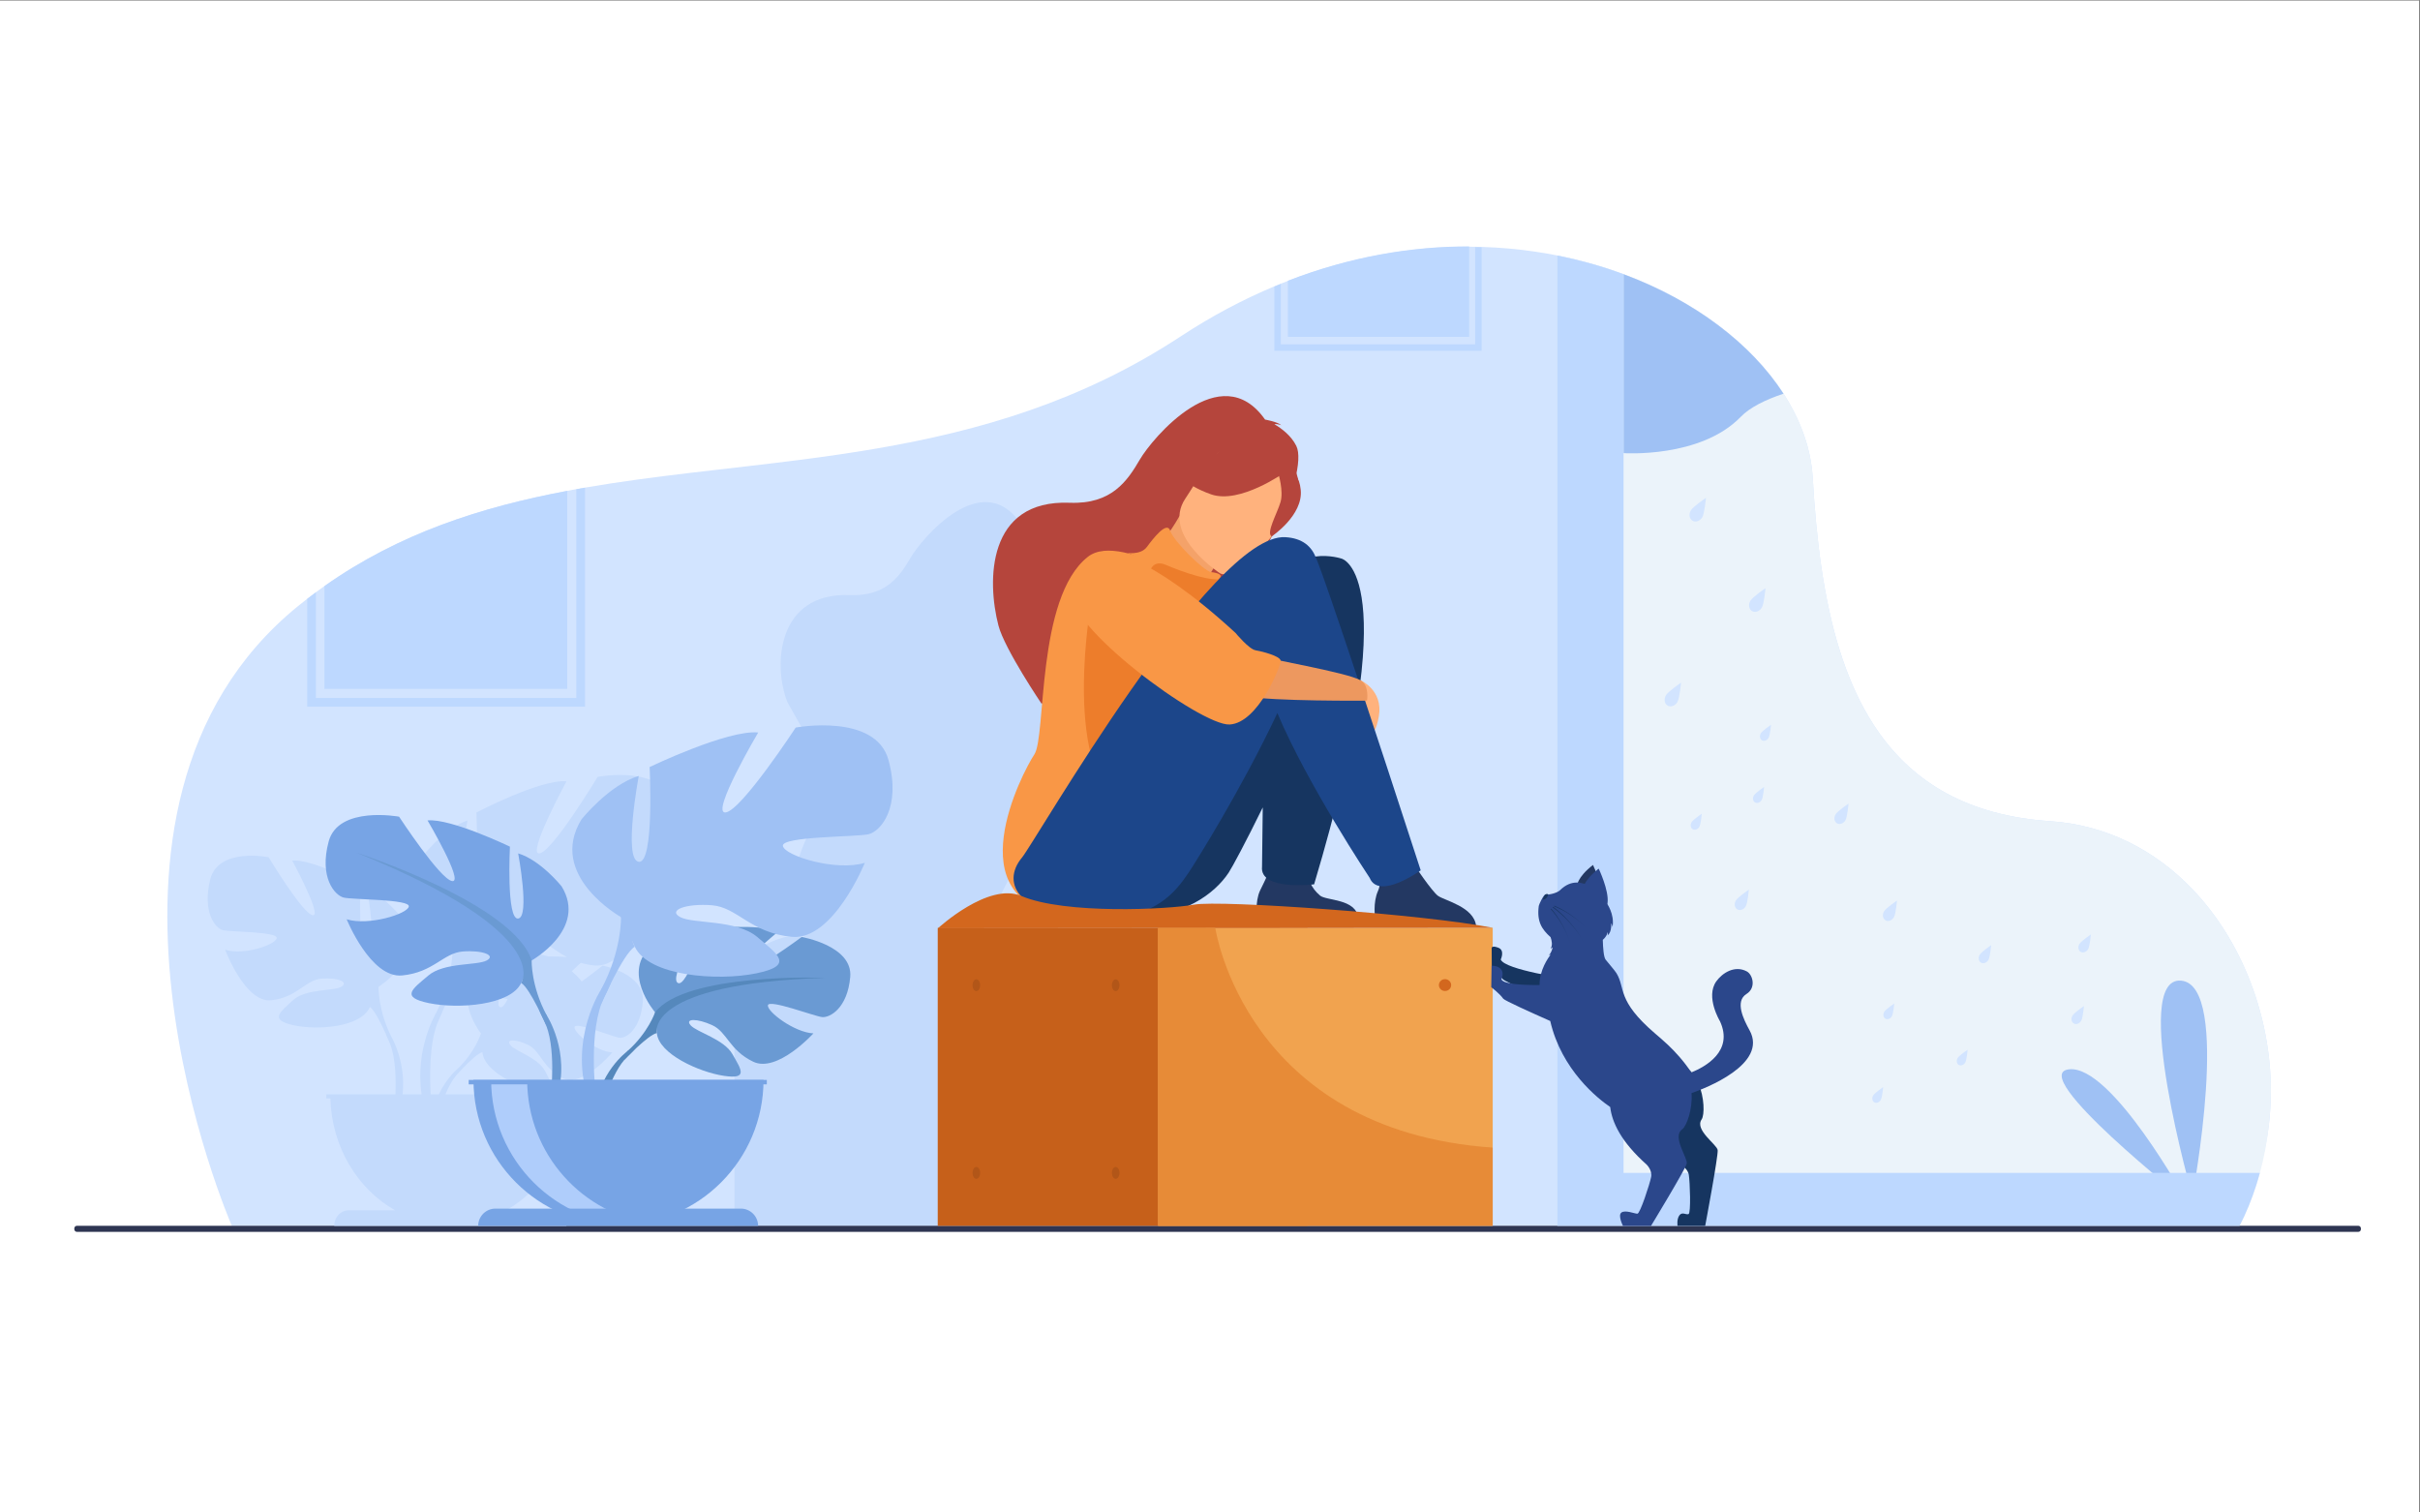 <?xml version="1.0" encoding="UTF-8" standalone="no"?> <svg xmlns:dc="http://purl.org/dc/elements/1.1/" xmlns:cc="http://creativecommons.org/ns#" xmlns:rdf="http://www.w3.org/1999/02/22-rdf-syntax-ns#" xmlns:svg="http://www.w3.org/2000/svg" xmlns="http://www.w3.org/2000/svg" viewBox="0 0 3797.333 2373.333" height="2373.333" width="3797.333" xml:space="preserve" id="svg2"><rect x="0" y="0" width="3797.333" height="2373.333" fill="#808080" stroke="none"/>  <defs id="defs6"></defs> <g transform="matrix(1.333,0,0,-1.333,0,2373.333)" id="g10"> <g transform="scale(0.1)" id="g12"> <g transform="scale(1.747)" id="g14"> <path id="path16" style="fill:#ffffff;fill-opacity:1;fill-rule:nonzero;stroke:none" d="M 0,10187.5 V 0 H 16300 V 10187.5 H 0"></path> </g> <g transform="scale(1.64)" id="g18"> <path id="path20" style="fill:#d2e4ff;fill-opacity:1;fill-rule:nonzero;stroke:none" d="m 16299.6,3033.53 c 0.4,-82.81 -4.1,-165.38 -13.8,-246.97 -16.1,-136.17 -46.5,-269.65 -91.9,-397.47 -31.9,-90.13 -71.4,-177.39 -118.6,-260.75 -13.5,-24.03 -27.8,-47.63 -42.6,-70.86 H 1664.08 c 0,0 -1308.602,2996.83 474.18,4447.67 22.3,18.09 44.66,35.91 67.09,53.32 20.72,15.97 41.5,31.66 62.35,47.07 20.23,15.07 40.67,29.72 61.11,44.18 537.35,379.57 1125.76,567.29 1743.01,683.65 21.74,4.13 43.48,8.11 65.37,12.04 20.72,3.78 41.42,7.43 62.2,11.01 500.4,86.29 1018.49,131.71 1542.71,199.15 182.42,23.53 365.64,49.67 549.13,81.2 734.14,125.99 1472.31,337.51 2182.91,804.68 224.41,147.54 450.59,266.86 675.91,360.85 15.42,6.47 30.92,12.87 46.47,19.06 15.24,6.13 30.36,12.11 45.55,17.96 445.95,172.79 886.63,247.39 1300.83,246.14 16.3,0 32.6,-0.14 48.8,-0.41 15.5,-0.28 31,-0.68 46.4,-1.17 131.5,-4.06 260,-15.83 385.1,-34.41 52.3,-7.77 104,-16.72 154.9,-26.9 75,-14.93 148.4,-32.27 220.2,-52.03 922.6,-253.22 1575.8,-889.11 1613.2,-1546.76 25.3,-443.28 77.8,-869.16 194.2,-1238.68 54,-171.07 121.6,-330.16 206.6,-473.22 23.1,-39.02 47.6,-76.73 73.3,-113.26 254.1,-359.9 640.2,-597.02 1228.7,-636.45 409,-27.46 753.6,-210.7 1015.9,-481.88 2.4,-2.56 4.9,-5.06 7.4,-7.62 357.1,-373.81 559.7,-911.6 562,-1439.14"></path> </g> <path id="path22" style="fill:#c3dafc;fill-opacity:1;fill-rule:nonzero;stroke:none" d="m 12943.8,6599 c -71.7,130.6 -315.9,118.9 -372.1,166.4 -42.9,36.2 -71.6,74.1 -90.8,111.4 17.2,1.5 27.1,2.7 27.1,2.7 73,244.2 136.4,470.4 191.4,680.3 209.5,-352.4 382.9,-612.6 382.9,-612.6 21.3,-52 59.3,-76.8 105.5,-84.1 -2.8,-15.3 -7.6,-31 -15,-47.4 -36.4,-80.6 -37.1,-178.3 -33.6,-233.8 -64.8,5.9 -130.1,11.6 -195.4,17.1 z m -1313.4,399.6 c 38.2,57.5 178.5,319.6 350.3,670.7 -5.1,-352.6 -7.2,-608.2 -7.2,-608.2 -5.3,-49.5 12.5,-86.6 44.6,-114.1 -19.7,-45.1 -44.1,-88.8 -63.3,-131.3 -21.4,-47.4 -30.4,-100.8 -33.5,-148 -321,15.1 -564.6,17.9 -644.7,3.2 -14.1,-2.6 -30.6,-5.3 -48.9,-7.9 190.8,90.3 323.7,216.6 402.7,335.6 z m 2549.4,-537.2 c -25.5,192.3 -322.9,255.7 -390.1,304 -40.2,28.9 -133.5,156.6 -198.2,249.5 9.3,6.4 14.5,10.1 14.5,10.1 -188.3,579 -343.6,1053.08 -471.7,1441.44 15.2,29.15 29.7,73.62 41.3,140.42 46.2,266.95 -186.4,368.24 -186.4,368.24 -1.2,0.65 -2.5,1.34 -3.7,2.01 138.6,1166.79 -195,1246.19 -195,1246.19 0,0 -120.2,40.9 -264.8,22.2 -49.2,118.6 -147.7,191.4 -310.2,200.6 -48.8,2.8 -102.2,-8 -159.1,-30.5 7.5,13.3 15,26.7 22.3,40.1 33.8,23.4 319.1,228.6 294.5,475.3 -4.9,48.9 -15.2,85.9 -28.9,113.6 -3.9,20 -9,38.7 -14.8,56.2 25.4,124 26.9,224.7 -2,282.3 -52.5,105.2 -150.7,178.6 -224.7,222.1 31,6.6 71.7,-10.6 71.7,-10.6 -39.8,36.1 -167.6,58.3 -167.6,58.3 -455.3,647.9 -1157.5,-191.2 -1285.3,-409.8 -127.9,-218.6 -288.3,-461.3 -720.9,-444.2 -851.24,33.5 -905.39,-822.66 -731.23,-1261.04 2.44,-6.16 419.73,-745.13 419.73,-745.13 7.9,14.49 20.94,32.79 38.43,54.11 -28.65,-308.36 -42.21,-561.08 -89.5,-632 -99.01,-148.52 -566.42,-1032.74 -162.1,-1445.64 -318.94,104.8 -770.04,-287.1 -824.5,-335.9 h -5.49 V 3374 h 3796.06 v 0 h 1898.1 v 802.5 2256.8 c -47.6,9.3 -101.4,18.7 -160.4,28.1"></path> <g transform="scale(1.64)" id="g24"> <path id="path26" style="fill:#ebf3fa;fill-opacity:1;fill-rule:nonzero;stroke:none" d="m 16300,3033.6 c -0.6,-82.81 -5.1,-165.32 -13.8,-246.98 -12.7,-118.67 -34.3,-235.57 -65,-349 -8.3,-30.67 -17.2,-61.16 -26.9,-91.28 -31.9,-99.89 -71.4,-196.49 -118.6,-288.82 h -4897.3 v 6965.25 c 74.9,-14.93 148.4,-32.27 220.1,-52.02 87.7,-24.08 172.9,-51.54 255.4,-82.23 510.8,-189.79 916.9,-500.21 1148,-857.62 124.4,-192.49 198.1,-398.58 209.9,-606.95 25.2,-443.29 77.8,-869.18 194.2,-1238.71 54,-171.07 121.6,-330.17 206.6,-473.23 23.1,-39.02 47.6,-76.73 73.3,-113.27 254.1,-359.9 640.2,-597.03 1228.8,-636.46 409,-27.46 753.6,-210.7 1015.9,-481.89 2.3,-2.56 4.8,-5.06 7.3,-7.62 357.2,-373.82 559.8,-911.62 562.1,-1439.17"></path> </g> <g transform="scale(1.705)" id="g28"> <path id="path30" style="fill:#2e3552;fill-opacity:1;fill-rule:nonzero;stroke:none" d="M 16282.1,1937.5 H 531.003 c -9.84,0 -17.886,8.03 -17.886,17.89 v 6.1 c 0,9.8 8.046,17.89 17.886,17.89 H 16282.1 c 9.9,0 17.9,-8.09 17.9,-17.89 v -6.1 c 0,-9.86 -8,-17.89 -17.9,-17.89"></path> </g> <g transform="scale(1.066)" id="g32"> <path id="path34" style="fill:#233862;fill-opacity:1;fill-rule:nonzero;stroke:none" d="m 16300,6477.21 -1114.8,87.38 c 0,0 -26.7,169.91 31.5,298.84 55.8,123.68 -21,213.23 -97.3,360.53 70.8,-72.95 314.8,-62.26 475.9,-40.51 19.8,-32.06 218.6,-326.77 284.5,-374.12 72.9,-52.33 397.8,-121.15 420.2,-332.12"></path> </g> <path id="path36" style="fill:#233862;fill-opacity:1;fill-rule:nonzero;stroke:none" d="m 15987.3,7001 h -1189 c 0,0 -28.5,181.2 33.7,318.7 59.5,131.9 163.1,273.5 81.7,430.6 75.5,-77.8 314.2,-69.3 486,-46.1 21.1,-34.2 -79.5,-257.3 139.5,-442.2 73.1,-61.7 424.1,-35.9 448.1,-261"></path> <g transform="scale(1.016)" id="g38"> <path id="path40" style="fill:#163560;fill-opacity:1;fill-rule:nonzero;stroke:none" d="m 15544.2,11051.6 c 0,0 -557.3,190.1 -771.3,-376.1 -1020.6,-826.9 -2480.4,-2938.52 -2603.6,-3086.08 -246.8,-295.63 -56.1,-707.13 952.9,-697.38 589.9,5.81 951,276.63 1112.7,520.17 43.2,64.88 201.5,360.72 395.5,756.92 -5.8,-397.93 -8.3,-686.33 -8.3,-686.33 -30.2,-282.04 603.4,-204.96 603.4,-204.96 1074.5,3594.26 318.7,3773.76 318.7,3773.76"></path> </g> <path id="path42" style="fill:#b5453c;fill-opacity:1;fill-rule:nonzero;stroke:none" d="m 15259.2,12556 c -60.2,120.6 -172.8,204.8 -257.6,254.6 35.5,7.6 82.1,-12.2 82.1,-12.2 -45.5,41.5 -192.1,67 -192.1,67 -521.9,742.7 -1326.9,-219.3 -1473.5,-469.9 -146.6,-250.6 -330.5,-528.8 -826.5,-509.3 -975.9,38.4 -974.5,-922.3 -838.3,-1445.7 72.1,-276.7 509.7,-923.63 509.7,-923.63 112.6,206.41 1097.1,1151.83 1771.5,1145.43 226.4,91.5 465.6,360.8 484.3,382.1 -177.2,-221.9 -305.8,-326.8 -391.5,-377 641.1,99.2 1291.7,1569.1 1131.9,1888.6"></path> <path id="path44" style="fill:#f4a269;fill-opacity:1;fill-rule:nonzero;stroke:none" d="m 14074.7,10662.5 c 1.9,-2.5 -88.1,-335.3 -358.4,-189.3 -177.5,95.8 -462.2,504.6 -352.5,643.2 52.2,65.8 281.9,190.9 521.2,614.6 l 28.7,-24.8 482.9,-417.7 c 0,0 -109.9,-164.2 -202.1,-325.4 -77.6,-135.3 -142.5,-268.4 -119.8,-300.6"></path> <path id="path46" style="fill:#b5453c;fill-opacity:1;fill-rule:nonzero;stroke:none" d="m 13896,11810.9 c 0,0 9,343.3 110.5,574 72.5,164.7 513.1,660 1008.6,214 0,0 148.7,-122.4 230.6,-323.7 65.2,-160.2 120.6,-448.9 -390.5,-796.2 l -157.6,-127.4 -801.6,459.3"></path> <path id="path48" style="fill:#f99746;fill-opacity:1;fill-rule:nonzero;stroke:none" d="m 13246.9,11297.8 c 0,0 177.4,-33.8 252.4,66.7 75,100.6 238.3,313.2 276.5,191.2 38.1,-122.1 398.3,-476.8 481.6,-486.1 83.4,-9.4 141.7,-32.7 94.6,-75.9 -47.1,-43.2 -27.5,-216 -74.6,-231.7 -47.2,-15.7 -921.9,545.4 -1030.5,535.8"></path> <path id="path50" style="fill:#ffb27d;fill-opacity:1;fill-rule:nonzero;stroke:none" d="m 14362.3,11055.3 c 0,0 -696.4,450.3 -409.3,879.7 287.1,429.4 390.5,776.7 847.4,507.4 456.8,-269.4 432.7,-490.4 371.8,-657 -61,-166.7 -621.3,-836.2 -809.9,-730.1"></path> <path id="path52" style="fill:#f99746;fill-opacity:1;fill-rule:nonzero;stroke:none" d="m 14396.6,10707 c 0,0 -1179.4,869.1 -1592.2,541.7 -608.8,-482.8 -487,-2112.84 -628.4,-2324.94 -141.4,-212.1 -938.2,-1733.06 357.7,-1887.76 1295.9,-154.7 1594.4,662.3 1653.3,1275.02 58.9,612.74 209.6,2395.98 209.6,2395.98"></path> <path id="path54" style="fill:#ed7d2b;fill-opacity:1;fill-rule:nonzero;stroke:none" d="m 12844.8,10717.9 c 0,0 -339.6,-1877.43 333.4,-2390.33 673,-512.92 1011.8,2448.43 -333.4,2390.33"></path> <path id="path56" style="fill:#ed7d2b;fill-opacity:1;fill-rule:nonzero;stroke:none" d="m 13522.1,11017.9 c 0,0 12.9,219.4 206.5,135.5 193.5,-83.9 551.6,-209.7 690.3,-158.1 138.7,51.6 -223.1,-641.9 -553.5,-409.7 -330.4,232.3 -343.3,432.3 -343.3,432.3"></path> <path id="path58" style="fill:#b5453c;fill-opacity:1;fill-rule:nonzero;stroke:none" d="m 15121.1,12242.6 c 0,0 -526,-377 -865.3,-257.4 -339.3,119.5 -412.9,281.2 -412.9,281.2 0,0 340.2,27.6 592.6,304.6 0,0 703.9,6.6 685.6,-328.4"></path> <path id="path60" style="fill:#ffb27d;fill-opacity:1;fill-rule:nonzero;stroke:none" d="m 16017.8,9795.33 c 0,0 266.7,-116.11 213.7,-422.16 -53.1,-306.05 -159.1,-203.5 -159.1,-203.5 l -54.6,625.66"></path> <path id="path62" style="fill:#b5453c;fill-opacity:1;fill-rule:nonzero;stroke:none" d="m 15047,12233.1 c 0,0 65.5,-206.8 26.6,-339.1 -38.9,-132.3 -174.1,-367.6 -103.5,-403.8 0,0 371.4,246.9 341.5,547.5 -31.8,318.7 -264.6,195.4 -264.6,195.4"></path> <g transform="scale(1.026)" id="g64"> <path id="path66" style="fill:#1c468a;fill-opacity:1;fill-rule:nonzero;stroke:none" d="m 15102.6,10941.1 c 0,0 -0.1,-0.1 -0.1,-0.2 -51.2,147.2 -163.3,238.3 -356.1,249.2 -842.5,47.6 -2867.9,-3492.7 -3021.4,-3676.56 -244.4,-292.67 -55.6,-700.05 943.4,-690.4 584,5.75 814.3,285.36 974.5,526.47 73.3,110.33 604.3,954.04 1012.6,1822.75 342.2,-815.45 1059.4,-1891.65 1059.4,-1891.65 106.5,-259.83 585.1,86.93 585.1,86.93 -1147,3526.46 -1197.4,3573.46 -1197.4,3573.46"></path> </g> <path id="path68" style="fill:#ed985f;fill-opacity:1;fill-rule:nonzero;stroke:none" d="m 12747.2,11116 c 0,0 -310.7,-479.9 655.5,-920.2 966.1,-440.29 1079.8,-547.74 1268.3,-587.05 293.5,-61.24 1421,-52.62 1421,-52.62 0,0 29.6,178.82 -74.2,239.2 -166.3,96.71 -1126.7,253.67 -1256.2,305.47 -129.5,51.8 -1509.4,1535.1 -2014.4,1015.2"></path> <path id="path70" style="fill:#f99746;fill-opacity:1;fill-rule:nonzero;stroke:none" d="m 13021.4,11321.7 c 0,0 493.5,-19.9 1522.9,-968.3 0,0 157.6,-191.3 235.9,-204 78.4,-12.8 290.7,-68.6 295.3,-122.6 4.7,-54.06 -261.4,-731.48 -600.1,-750.84 -338.7,-19.35 -1970,1187.34 -1858.8,1579.24 111.3,392 404.8,466.5 404.8,466.5"></path> <path id="path72" style="fill:#c6601a;fill-opacity:1;fill-rule:nonzero;stroke:none" d="m 15390.6,3374 h -4352 v 3507.3 h 4352 V 3374"></path> <g transform="scale(1.078)" id="g74"> <path id="path76" style="fill:#f1a34f;fill-opacity:1;fill-rule:nonzero;stroke:none" d="M 16300,6385.14 V 3130.73 H 12646.4 V 6385.14 H 16300"></path> </g> <path id="path78" style="fill:#d3671e;fill-opacity:1;fill-rule:nonzero;stroke:none" d="m 14284.8,6206.7 c 0,38.5 32.3,69.8 72.2,69.8 39.8,0 72.1,-31.3 72.1,-69.8 0,-38.5 -32.3,-69.8 -72.1,-69.8 -39.9,0 -72.2,31.3 -72.2,69.8"></path> <g transform="scale(1.048)" id="g80"> <path id="path82" style="fill:#d3671e;fill-opacity:1;fill-rule:nonzero;stroke:none" d="m 16162.2,5924.12 c 0,36.75 30.8,66.63 68.9,66.63 38.1,0 68.9,-29.88 68.9,-66.63 0,-36.74 -30.8,-66.62 -68.9,-66.62 -38.1,0 -68.9,29.88 -68.9,66.62"></path> </g> <path id="path84" style="fill:#d3671e;fill-opacity:1;fill-rule:nonzero;stroke:none" d="m 14284.8,3997.3 c 0,38.6 32.3,69.8 72.2,69.8 39.8,0 72.1,-31.2 72.1,-69.8 0,-38.5 -32.3,-69.8 -72.1,-69.8 -39.9,0 -72.2,31.3 -72.2,69.8"></path> <g transform="scale(1.048)" id="g86"> <path id="path88" style="fill:#d3671e;fill-opacity:1;fill-rule:nonzero;stroke:none" d="m 16162.2,3815.31 c 0,36.84 30.8,66.63 68.9,66.63 38.1,0 68.9,-29.79 68.9,-66.63 0,-36.74 -30.8,-66.62 -68.9,-66.62 -38.1,0 -68.9,29.88 -68.9,66.62"></path> </g> <path id="path90" style="fill:#b25618;fill-opacity:1;fill-rule:nonzero;stroke:none" d="m 11448.4,6206.7 c 0,38.5 20,69.8 44.7,69.8 24.7,0 44.7,-31.3 44.7,-69.8 0,-38.5 -20,-69.8 -44.7,-69.8 -24.7,0 -44.7,31.3 -44.7,69.8"></path> <path id="path92" style="fill:#b25618;fill-opacity:1;fill-rule:nonzero;stroke:none" d="m 13088.8,6206.7 c 0,38.5 20,69.8 44.7,69.8 24.7,0 44.7,-31.3 44.7,-69.8 0,-38.5 -20,-69.8 -44.7,-69.8 -24.7,0 -44.7,31.3 -44.7,69.8"></path> <path id="path94" style="fill:#b25618;fill-opacity:1;fill-rule:nonzero;stroke:none" d="m 11448.4,3997.3 c 0,38.6 20,69.8 44.7,69.8 24.7,0 44.7,-31.2 44.7,-69.8 0,-38.5 -20,-69.8 -44.7,-69.8 -24.7,0 -44.7,31.3 -44.7,69.8"></path> <path id="path96" style="fill:#b25618;fill-opacity:1;fill-rule:nonzero;stroke:none" d="m 13088.8,3997.3 c 0,38.6 20,69.8 44.7,69.8 24.7,0 44.7,-31.2 44.7,-69.8 0,-38.5 -20,-69.8 -44.7,-69.8 -24.7,0 -44.7,31.3 -44.7,69.8"></path> <g transform="scale(1.078)" id="g98"> <path id="path100" style="fill:#d3671e;fill-opacity:1;fill-rule:nonzero;stroke:none" d="m 10242.7,6379.85 c 0,0 548.7,506.91 910.7,352.32 476.6,-203.49 1603.3,-146.79 1887.6,-94.27 284.3,52.42 2505.1,-104.3 3259,-252.76 l -6057.3,-5.29"></path> </g> <g transform="scale(1.078)" id="g102"> <path id="path104" style="fill:#e78b37;fill-opacity:1;fill-rule:nonzero;stroke:none" d="m 16300,3984.39 v -853.66 h -3653.6 v 3254.41 h 613 l 11.9,-5.29 c 0,0 328.1,-2207.47 3028.7,-2395.46"></path> </g> <path id="path106" style="fill:#bdd8ff;fill-opacity:1;fill-rule:nonzero;stroke:none" d="M 6784.4,12045.5 V 9587.71 H 3718.69 v 1244.59 c -34.16,-25.3 -68.24,-51.1 -102.14,-77.3 V 9485.57 h 3269.91 v 2577.93 c -34.07,-5.8 -68.06,-11.8 -102.06,-18"></path> <path id="path108" style="fill:#bdd8ff;fill-opacity:1;fill-rule:nonzero;stroke:none" d="M 6677.23,12025.8 V 9695.46 h -2858.3 v 1209.24 c 881.21,622.5 1846.17,930.3 2858.3,1121.1"></path> <g transform="scale(1.07)" id="g110"> <path id="path112" style="fill:#bdd8ff;fill-opacity:1;fill-rule:nonzero;stroke:none" d="m 16228.9,13920.4 v -1069 h -2137.7 v 665 c -23.9,-9.5 -47.6,-19.3 -71.2,-29.3 v -706.9 h 2280 v 1138.4 c -23.6,0.7 -47.4,1.4 -71.1,1.8"></path> </g> <g transform="scale(1.061)" id="g114"> <path id="path116" style="fill:#bdd8ff;fill-opacity:1;fill-rule:nonzero;stroke:none" d="m 16300,14046.7 v -1003.4 h -2011.2 v 622.9 c 689.5,267.1 1370.8,382.4 2011.2,380.5"></path> </g> <g transform="scale(1.612)" id="g118"> <path id="path120" style="fill:#9fc1f4;fill-opacity:1;fill-rule:nonzero;stroke:none" d="m 16010.1,2310.42 c 0,0 289.9,1543.4 -83.7,1573.42 -373.6,30.07 83.7,-1573.42 83.7,-1573.42"></path> </g> <g transform="scale(1.579)" id="g122"> <path id="path124" style="fill:#9fc1f4;fill-opacity:1;fill-rule:nonzero;stroke:none" d="m 16300,2322.75 c 0,0 -558,1018.61 -876.1,981.05 -318.1,-37.63 876.1,-981.05 876.1,-981.05"></path> </g> <path id="path126" style="fill:#c3dafc;fill-opacity:1;fill-rule:nonzero;stroke:none" d="m 6455.53,6544.8 c -207.25,62.1 -457.23,50.5 -548.56,103.9 -125.29,73.3 57.83,146.6 308.45,125.7 168.56,-14.1 280.56,-141.8 458.94,-236.7 -69.47,6.6 -146.12,8.2 -218.83,7.1 z M 5390.88,5226.7 c 0,0 -132.75,-106.9 -225.38,-304.9 h -95.76 c -11.84,208 -16.49,579 74.57,826.5 5.42,13.2 13.26,32.2 23.05,55.5 24.18,51.4 40.46,89.2 50.74,116.6 72.15,160.8 176.15,370.3 245.5,414.2 0,0 -8.72,13.4 -16.87,39.3 5.41,-12.6 10.97,-25.5 16.87,-39.3 17.2,-40 43.23,-75.8 76.23,-107.6 -131.76,-266.5 121.71,-587.7 121.71,-587.7 0,0 -66.37,-216 -270.66,-412.6 z m 493.69,723 c -23.02,12.9 -21.46,56.2 -6.66,113.1 31.93,-7.8 64.76,-14.6 98.15,-20.4 -33.71,-65.8 -66.3,-106.8 -91.49,-92.7 z m 2056.16,2363.68 c -125.3,502.54 -906.02,345.5 -906.02,345.5 0,0 -530.13,-879.48 -684.35,-900.38 -154.22,-20.9 318.07,848.02 318.07,848.02 -298.79,31.42 -1060.25,-366.42 -1060.25,-366.42 0,0 48.2,-1026 -106.02,-1005.1 -154.22,21 0,910.86 0,910.86 -289.16,-94.22 -559.04,-460.66 -559.04,-460.66 -337.35,-596.8 385.54,-1036.5 385.54,-1036.5 0,0 9.64,-355.9 -192.77,-764.2 0,0 -254.44,-419.8 -172.85,-962.7 h -223.87 c 42.91,390.7 -136.74,687.1 -136.74,687.1 -153.54,309.7 -146.24,579.8 -146.24,579.8 0,0 548.41,333.6 292.48,786.3 0,0 -204.73,277.9 -424.1,349.4 0,0 117,-675.1 0,-690.9 -116.98,-15.9 -80.43,762.4 -80.43,762.4 0,0 -577.65,301.8 -804.33,278 0,0 358.3,-659.2 241.3,-643.3 -116.99,15.9 -519.15,683 -519.15,683 0,0 -592.28,119.14 -687.34,-262.1 -95.05,-381.2 58.51,-571.8 146.25,-595.7 87.74,-23.8 650.77,-15.8 636.15,-95.3 -14.63,-79.4 -394.86,-206.5 -606.91,-135 0,0 233.99,-627.4 541.1,-595.7 307.1,31.8 402.16,238.3 592.28,254.2 190.1,15.9 329.04,-39.7 233.98,-95.3 -95.06,-55.6 -416.79,-18.2 -570.34,-160 -153.56,-141.8 -277.86,-229.2 7.31,-292.7 285.17,-63.6 797.02,-23.9 899.39,214.4 4.47,10.4 8.7,20.3 12.79,29.8 -6.18,-19.7 -12.79,-29.8 -12.79,-29.8 52.61,-33.3 131.49,-192.3 186.25,-314.2 7.78,-20.8 20.13,-49.5 38.48,-88.5 v 0 c 7.44,-17.7 13.38,-32.1 17.48,-42.1 63.16,-171.7 65.63,-421.6 58.73,-583.8 H 4412.63 4060.84 3841.7 v -47.2 h 47.28 c 15.91,-573.5 320.81,-1068 761.91,-1317.6 h -548.06 c -93.04,0 -168.47,-82 -168.47,-183 h 2733.05 c 0,101 -75.43,183 -168.47,183 h -541.23 c 441.11,249.6 746.01,744.1 761.91,1317.6 h 32.93 v 47.2 H 5243.28 c 34.29,81.7 76.13,161.9 125.01,221.1 5.95,6.6 14.57,16.2 25.22,27.9 24.74,24.9 41.99,43.5 53.69,57.4 75.93,79.3 181.05,180.5 231.66,190.3 0,0 -2.54,10.1 -2.16,27.6 0.68,-8.9 1.41,-18 2.16,-27.6 17.31,-220.8 411.68,-413.7 654.28,-453.3 242.62,-39.7 167.62,68.7 84.02,229.3 -83.6,160.6 -348.15,232.5 -408.49,306.4 -60.35,74 64.44,74.2 210.61,1.6 146.18,-72.5 166.19,-265.8 400.68,-387.8 234.5,-122 587.33,300.7 587.33,300.7 -186.88,10.3 -453.75,230.7 -444.09,298.2 9.65,67.4 453.01,-116.4 528.8,-125.2 75.79,-8.8 248.23,93.6 274.92,425.2 26.69,331.6 -473.78,424.1 -473.78,424.1 0,0 -115.38,-93.2 -245.74,-187 -25.69,36.2 -67.51,76.3 -116.32,121 43.05,41.4 81.71,77 105.82,98.9 48.1,-14.2 100.67,-25.2 159.25,-31.3 404.83,-41.8 713.25,785.3 713.25,785.3 -279.52,-94.3 -780.73,73.2 -800.01,177.9 -19.27,104.7 722.9,94.3 838.57,125.7 115.66,31.4 318.08,282.64 192.77,785.18"></path> <g transform="scale(1.421)" id="g128"> <path id="path130" style="fill:#d2e4ff;fill-opacity:1;fill-rule:nonzero;stroke:none" d="m 16217,3764.54 c -12.4,-21.04 -8.2,-46.44 9.3,-56.64 17.4,-10.21 41.5,-1.41 53.9,19.63 12.3,21.04 19.8,106.33 19.8,106.33 0,0 -70.7,-48.21 -83,-69.32"></path> </g> <g transform="scale(1.368)" id="g132"> <path id="path134" style="fill:#d2e4ff;fill-opacity:1;fill-rule:nonzero;stroke:none" d="m 16213.8,4308.16 c -12.9,-21.85 -8.6,-48.16 9.5,-58.83 18.2,-10.59 43.2,-1.46 56.1,20.39 12.8,21.93 20.6,110.43 20.6,110.43 0,0 -73.4,-50.06 -86.2,-71.99"></path> </g> <g transform="scale(1.36)" id="g136"> <path id="path138" style="fill:#d2e4ff;fill-opacity:1;fill-rule:nonzero;stroke:none" d="m 16213.3,3609.6 c -12.9,-21.98 -8.6,-48.52 9.7,-59.18 18.2,-10.73 43.4,-1.54 56.3,20.51 12.9,21.98 20.7,111.07 20.7,111.07 0,0 -73.8,-50.43 -86.7,-72.4"></path> </g> <g transform="scale(1.51)" id="g140"> <path id="path142" style="fill:#d2e4ff;fill-opacity:1;fill-rule:nonzero;stroke:none" d="m 16210.4,4431.75 c -13.4,-22.72 -8.9,-50.14 9.9,-61.14 18.9,-11.06 45,-1.59 58.3,21.2 13.3,22.72 21.4,114.8 21.4,114.8 0,0 -76.3,-52.07 -89.6,-74.86"></path> </g> <g transform="scale(1.505)" id="g144"> <path id="path146" style="fill:#d2e4ff;fill-opacity:1;fill-rule:nonzero;stroke:none" d="m 16210.1,3886.32 c -13.3,-22.79 -8.9,-50.29 10,-61.33 18.9,-11.09 45.1,-1.59 58.4,21.27 13.4,22.79 21.5,115.14 21.5,115.14 0,0 -76.5,-52.22 -89.9,-75.08"></path> </g> <g transform="scale(1.438)" id="g148"> <path id="path150" style="fill:#d2e4ff;fill-opacity:1;fill-rule:nonzero;stroke:none" d="m 16205.9,4565.73 c -14,-23.85 -9.3,-52.58 10.5,-64.19 19.8,-11.61 47.2,-1.6 61.1,22.25 14,23.86 22.5,120.53 22.5,120.53 0,0 -80.1,-54.67 -94.1,-78.59"></path> </g> <g transform="scale(1.37)" id="g152"> <path id="path154" style="fill:#d2e4ff;fill-opacity:1;fill-rule:nonzero;stroke:none" d="m 16188.1,5164.92 c -16.7,-28.4 -11.1,-62.58 12.4,-76.38 23.6,-13.8 56.1,-1.97 72.8,26.44 16.6,28.4 26.7,143.4 26.7,143.4 0,0 -95.3,-65.06 -111.9,-93.46"></path> </g> <g transform="scale(1.263)" id="g156"> <path id="path158" style="fill:#d2e4ff;fill-opacity:1;fill-rule:nonzero;stroke:none" d="m 16178.7,5703.9 c -18.1,-30.79 -12.1,-67.84 13.5,-82.8 25.5,-14.96 60.8,-2.14 78.8,28.65 18.1,30.8 29,155.48 29,155.48 0,0 -103.4,-70.54 -121.3,-101.33"></path> </g> <g transform="scale(1.335)" id="g160"> <path id="path162" style="fill:#d2e4ff;fill-opacity:1;fill-rule:nonzero;stroke:none" d="m 16185.1,6155.29 c -17.1,-29.14 -11.3,-64.23 12.8,-78.36 24.1,-14.14 57.5,-1.99 74.6,27.15 17.1,29.13 27.5,147.05 27.5,147.05 0,0 -97.8,-66.71 -114.9,-95.84"></path> </g> <g transform="scale(1.274)" id="g164"> <path id="path166" style="fill:#d2e4ff;fill-opacity:1;fill-rule:nonzero;stroke:none" d="m 16205.6,6625.3 c -14.1,-23.96 -9.4,-52.8 10.5,-64.43 19.9,-11.64 47.3,-1.64 61.3,22.33 14,23.94 22.6,120.92 22.6,120.92 0,0 -80.4,-54.86 -94.4,-78.82"></path> </g> <g transform="scale(1.279)" id="g168"> <path id="path170" style="fill:#d2e4ff;fill-opacity:1;fill-rule:nonzero;stroke:none" d="m 16206,7171.41 c -14,-23.86 -9.3,-52.6 10.4,-64.18 19.8,-11.58 47.2,-1.62 61.2,22.24 14,23.85 22.4,120.43 22.4,120.43 0,0 -80,-54.64 -94,-78.49"></path> </g> <g transform="scale(1.229)" id="g172"> <path id="path174" style="fill:#d2e4ff;fill-opacity:1;fill-rule:nonzero;stroke:none" d="m 16202,6611.31 c -14.5,-24.85 -9.6,-54.75 10.9,-66.8 20.6,-12.05 49.1,-1.7 63.7,23.14 14.5,24.84 23.4,125.37 23.4,125.37 0,0 -83.4,-56.88 -98,-81.71"></path> </g> <g transform="scale(1.275)" id="g176"> <path id="path178" style="fill:#d2e4ff;fill-opacity:1;fill-rule:nonzero;stroke:none" d="m 16266.7,8355.27 c 20.8,35.39 33.3,178.62 33.3,178.62 0,0 -118.7,-81.03 -139.5,-116.42 -20.7,-35.39 -13.7,-78 15.6,-95.18 29.2,-17.18 69.9,-2.41 90.6,32.98"></path> </g> <g transform="scale(1.232)" id="g180"> <path id="path182" style="fill:#d2e4ff;fill-opacity:1;fill-rule:nonzero;stroke:none" d="m 16155.6,9574.43 c -21.4,-36.62 -14.2,-80.73 16.2,-98.5 30.3,-17.78 72.3,-2.5 93.7,34.12 21.5,36.63 34.5,184.86 34.5,184.86 0,0 -122.9,-83.86 -144.4,-120.48"></path> </g> <g transform="scale(1.214)" id="g184"> <path id="path186" style="fill:#d2e4ff;fill-opacity:1;fill-rule:nonzero;stroke:none" d="m 16153.5,7924.14 c -21.7,-37.16 -14.4,-81.91 16.3,-99.94 30.8,-18.05 73.5,-2.54 95.2,34.62 21.7,37.17 35,187.56 35,187.56 0,0 -124.7,-85.08 -146.5,-122.24"></path> </g> <path id="path188" style="fill:#6a9ad3;fill-opacity:1;fill-rule:nonzero;stroke:none" d="m 7711.4,5888.3 c 0,0 -415.64,484.9 -25.63,792.9 0,0 284.87,172.5 517.16,158.5 0,0 -329.14,-552 -222.67,-606.8 106.49,-55 322.44,641.4 322.44,641.4 0,0 648.27,62.9 856.81,-37.4 0,0 -554.2,-453.5 -437.48,-480.5 116.72,-27 715.32,418.1 715.32,418.1 0,0 603.35,-102.7 571.15,-470.7 -32.12,-368.1 -240.02,-481.8 -331.4,-472 -91.38,9.8 -625.89,213.9 -637.53,139 -11.65,-74.9 310.11,-319.6 535.4,-331 0,0 -425.37,-469.1 -708.09,-333.7 -282.71,135.3 -306.84,350 -483.07,430.5 -176.24,80.5 -326.67,80.3 -253.91,-1.8 72.76,-82.1 391.7,-161.9 492.48,-340.2 100.78,-178.3 191.21,-298.5 -101.29,-254.5 -292.5,44 -767.96,258.1 -788.81,503.1 -20.88,245.1 -20.88,245.1 -20.88,245.1"></path> <path id="path190" style="fill:#5588bc;fill-opacity:1;fill-rule:nonzero;stroke:none" d="m 9712.08,6293.8 c 0,0 -1638.77,63.2 -2000.68,-405.5 0,0 -80.04,-239.7 -326.33,-458 l -38.39,-104.6 c 0,0 283.97,299.4 385.6,317.5 0,0 -158.92,580.7 1979.8,650.6"></path> <path id="path192" style="fill:#5588bc;fill-opacity:1;fill-rule:nonzero;stroke:none" d="m 7385.07,5430.3 c 0,0 -351.76,-260.1 -376.18,-724.9 l 63.83,-5.7 c 0,0 112.34,480.6 315.41,668.5 203.05,188 -3.06,62.1 -3.06,62.1"></path> <path id="path194" style="fill:#77a4e5;fill-opacity:1;fill-rule:nonzero;stroke:none" d="m 6258.2,6498.1 c 0,0 661.17,370.3 352.62,872.8 0,0 -246.84,308.5 -511.3,387.8 0,0 141.05,-749.3 0,-766.9 -141.04,-17.6 -96.97,846.29 -96.97,846.29 0,0 -696.43,334.99 -969.71,308.54 0,0 431.96,-731.73 290.92,-714.03 -141.05,17.6 -625.91,758.1 -625.91,758.1 0,0 -714.06,132.24 -828.66,-290.91 -114.6,-423.19 70.53,-634.69 176.31,-661.19 105.79,-26.4 784.59,-17.6 766.95,-105.7 -17.63,-88.2 -476.03,-229.3 -731.69,-149.9 0,0 282.1,-696.4 652.36,-661.2 370.25,35.3 484.85,264.5 714.06,282.1 229.2,17.6 396.7,-44.1 282.09,-105.8 -114.6,-61.7 -502.48,-20.2 -687.61,-177.6 -185.13,-157.4 -334.99,-254.3 8.81,-324.9 343.81,-70.5 960.9,-26.4 1084.32,238.1 123.41,264.4 123.41,264.4 123.41,264.4"></path> <path id="path196" style="fill:#6a9ad3;fill-opacity:1;fill-rule:nonzero;stroke:none" d="m 4195.37,7767.6 c 0,0 1851.26,-599.5 2062.83,-1269.5 0,0 -8.82,-299.7 176.31,-643.5 v -132.2 c 0,0 -193.94,449.6 -299.72,511.3 0,0 414.32,581.8 -1939.42,1533.9"></path> <path id="path198" style="fill:#6a9ad3;fill-opacity:1;fill-rule:nonzero;stroke:none" d="m 6434.51,5854.6 c 0,0 285.49,-433.5 122.74,-961.3 l -73.45,19.7 c 0,0 71.3,581.3 -78.08,873.7 -149.36,292.3 28.79,67.9 28.79,67.9"></path> <path id="path200" style="fill:#9fc1f4;fill-opacity:1;fill-rule:nonzero;stroke:none" d="m 7310.06,7008.7 c 0,0 -871.53,488.1 -464.82,1150.48 0,0 325.38,406.72 673.99,511.31 0,0 -185.93,-987.79 0,-1010.99 185.93,-23.2 127.82,1115.57 127.82,1115.57 0,0 918.03,441.57 1278.26,406.73 0,0 -569.4,-964.51 -383.47,-941.27 185.93,23.24 825.05,999.35 825.05,999.35 0,0 941.31,174.32 1092.31,-383.46 151.1,-557.79 -92.9,-836.68 -232.4,-871.55 -139.4,-34.86 -1034.21,-23.24 -1010.97,-139.44 23.24,-116.23 627.5,-302.13 964.47,-197.53 0,0 -371.82,-918 -859.89,-871.6 -488.07,46.5 -639.13,348.7 -941.26,371.9 -302.14,23.2 -522.92,-58.1 -371.86,-139.5 151.07,-81.3 662.37,-26.6 906.41,-234.1 244.02,-207.4 441.57,-335.2 -11.63,-428.2 -453.19,-93 -1266.63,-34.9 -1429.32,313.7 -162.69,348.6 -162.69,348.6 -162.69,348.6"></path> <path id="path202" style="fill:#9fc1f4;fill-opacity:1;fill-rule:nonzero;stroke:none" d="m 10029.3,8682.11 c 0,0 -2440.34,-790.2 -2719.24,-1673.41 0,0 11.62,-395 -232.4,-848.3 v -174.3 c 0,0 255.64,592.7 395.09,674 0,0 -546.17,767 2556.55,2022.01"></path> <path id="path204" style="fill:#9fc1f4;fill-opacity:1;fill-rule:nonzero;stroke:none" d="m 7077.66,6160.4 c 0,0 -376.34,-571.4 -161.79,-1267.1 l 96.81,26 c 0,0 -93.97,766.2 102.93,1151.6 196.88,385.4 -37.95,89.5 -37.95,89.5"></path> <path id="path206" style="fill:#77a4e5;fill-opacity:1;fill-rule:nonzero;stroke:none" d="m 7280.69,3384.8 c 942.87,0 1707.22,764.3 1707.22,1707.2 H 5573.5 c 0,-942.9 764.33,-1707.2 1707.19,-1707.2"></path> <path id="path208" style="fill:#afcdfb;fill-opacity:1;fill-rule:nonzero;stroke:none" d="m 7700.79,3397.8 c -69.44,-8.7 -140.24,-13.1 -212.11,-13.1 -942.84,0 -1707.12,764.4 -1707.12,1707.3 h 424.12 c 0,-871.1 652.33,-1589.7 1495.11,-1694.2"></path> <path id="path210" style="fill:#77a4e5;fill-opacity:1;fill-rule:nonzero;stroke:none" d="M 9026.72,5039.6 H 5517.35 v 52.4 h 3509.37 v -52.4"></path> <path id="path212" style="fill:#77a4e5;fill-opacity:1;fill-rule:nonzero;stroke:none" d="M 8924.08,3374 H 5629.06 v 0 c 0,112.2 90.95,203.1 203.12,203.1 h 2888.79 c 112.17,0 203.11,-90.9 203.11,-203.1 v 0"></path> <g transform="scale(1.288)" id="g214"> <path id="path216" style="fill:#9fc1f4;fill-opacity:1;fill-rule:nonzero;stroke:none" d="m 16300,10225.3 c -167.8,-56.4 -307.8,-126 -390.2,-211.2 -367.8,-381.16 -1071.5,-332.09 -1071.5,-332.09 v 1635.29 c 650.4,-241.7 1167.5,-636.9 1461.7,-1092"></path> </g> <g transform="scale(1.632)" id="g218"> <path id="path220" style="fill:#bdd8ff;fill-opacity:1;fill-rule:nonzero;stroke:none" d="m 11710.5,2449.47 v 6482.26 c -82.9,30.84 -168.5,58.43 -256.6,82.62 -72.1,19.85 -145.9,37.28 -221.2,52.28 V 2449.47 2067.53 h 477.8 4443.4 c 47.4,92.77 87,189.84 119.1,290.21 9.7,30.27 18.7,60.91 27,91.73 h -4589.5"></path> </g> <g transform="scale(1.133)" id="g222"> <path id="path224" style="fill:#163560;fill-opacity:1;fill-rule:nonzero;stroke:none" d="m 16300,5542.7 c 0,0 -668.6,94.78 -707.5,202.71 0,0 46.5,97.51 -26.9,123.02 -19.7,6.79 -52.8,19.41 -67.5,0.7 l 1,-199 c 0,0 72,-70.24 112.4,-126.9 22.3,-31.24 454.4,-212.06 454.4,-212.06 l 234.1,211.53"></path> </g> <g transform="scale(1.241)" id="g226"> <path id="path228" style="fill:#163560;fill-opacity:1;fill-rule:nonzero;stroke:none" d="m 16140.5,3727.87 c 57.9,83.55 -2.3,674.41 -419,495.04 -88.5,-26.75 -195,-90.8 -322.6,-207.64 0,0 -183,-431.39 538.9,-716.71 0,0 71.6,-30.94 81.7,-96.69 10.3,-65.75 21.6,-362.66 -2.9,-371.61 -24.5,-9.02 -60.7,25.06 -87.2,-12.41 -26.4,-37.46 -17.1,-99.26 -17.1,-99.26 h 262.3 c 0,0 125.4,666.19 118.4,719.21 -7.1,53.02 -221.1,190.8 -152.5,290.07"></path> </g> <g transform="scale(1.161)" id="g230"> <path id="path232" style="fill:#233862;fill-opacity:1;fill-rule:nonzero;stroke:none" d="m 16151.6,6565.49 c 0,0 148.4,-311.16 66.4,-404.51 l -230.5,185.16 c 0,0 -1.2,91.72 164.1,219.35"></path> </g> <g transform="scale(1.277)" id="g234"> <path id="path236" style="fill:#2b478b;fill-opacity:1;fill-rule:nonzero;stroke:none" d="m 16127.7,4444.77 c -55,99.82 -137.6,266.65 -28.7,334.76 92.7,58.01 57.2,179.04 3.6,208.01 -113,60.91 -227.8,-16.21 -281.6,-91.52 -102.3,-143.27 33.7,-367.25 33.7,-367.25 128.5,-276.66 -136.1,-420.71 -263.7,-472.15 -72.8,108.35 -147.9,189.69 -214.8,253.1 -44,41.73 -84.3,75.71 -118.1,104.6 -359.1,306.96 -272.2,419.23 -357.5,557.25 -16.7,27.32 -82.7,101.61 -100.4,125.41 -17.3,23.65 -23.6,107.57 -25.6,181.55 40.3,34.37 44.7,72.89 44.7,72.89 3.9,-15.66 -0.3,-31.63 -0.3,-31.63 41.8,33.98 32.4,112.19 32.4,112.19 9.2,-11.36 12.9,-35.55 12.9,-35.55 21,121.66 -53.9,220.93 -54.4,221.71 13.1,114.3 -81.7,313.15 -81.7,313.15 0,0 6.8,-147.41 21.2,-222.57 -23.6,24.43 -51.6,45.41 -83.7,61.38 -75,37.19 -177.3,72.18 -285.6,-34.13 -24.6,-24.12 -97.5,-43.69 -131.9,-39.23 -18.9,2.43 -62,-92.45 -63.7,-105.37 -18.8,-143.58 26.8,-214.51 108.8,-288.02 11.5,-32.33 20.2,-75.78 0.1,-105.06 0,0 17.3,7.04 19.4,12.68 -1.4,-7.67 -10.8,-52.84 -35.4,-73.04 0,0 11,1.33 16.6,3.91 -21.5,-27.32 -103.3,-140.29 -102.1,-279.56 -172.1,-1.41 -335.7,9.16 -351.6,53.23 0,0 37.1,72.58 -23.9,109.14 -15.9,9.47 -42.7,16.12 -66.8,15.42 l -3,-198.23 c 0,0 74.7,-55.42 110.5,-105.68 12.4,-17.23 253.1,-125.89 433.1,-205.51 104.8,-454.38 441.5,-717.03 552.9,-793.21 16.1,-138.8 98.5,-319.41 334.9,-529.77 0,0 54.9,-52.14 42.3,-115.47 -12.7,-63.41 -101.4,-338.12 -126.8,-338.12 -25.4,0 -109.9,36.63 -146.5,11.27 -36.6,-25.37 14,-123.93 14,-123.93 h 52.3 153.5 52.1 c 0,0 318.4,523.98 329.7,574.71 11.2,50.73 -138.1,247.93 -42.3,315.57 41,28.97 98.1,187.97 86.2,333.98 125.8,43.84 707.5,266.72 535.2,579.09"></path> </g> <g transform="scale(1.162)" id="g238"> <path id="path240" style="fill:#2b478b;fill-opacity:1;fill-rule:nonzero;stroke:none" d="m 16031.6,6302.9 230.6,-185.08 c 13.2,15.06 20.4,35.81 23.2,60.08 14.6,125.69 -89.7,344.36 -89.7,344.36 -165.2,-127.59 -164.1,-219.36 -164.1,-219.36"></path> </g> <g transform="scale(1.118)" id="g242"> <path id="path244" style="fill:#163560;fill-opacity:1;fill-rule:nonzero;stroke:none" d="m 16272.4,6507.96 c 0,0 13.4,9.21 27.6,2.06 0,0 -3.7,-54.48 -57.1,-57.88 0,0 15.4,47.32 29.5,55.82"></path> </g> <g transform="scale(1.146)" id="g246"> <path id="path248" style="fill:#163560;fill-opacity:1;fill-rule:nonzero;stroke:none" d="m 15963.6,6226.91 c 2,-0.7 196.8,-73.27 336.4,-233.59 v 0 c -142,163.19 -332.3,239.26 -334.3,239.95 l -2.1,-6.36"></path> </g> <g transform="scale(1.144)" id="g250"> <path id="path252" style="fill:#163560;fill-opacity:1;fill-rule:nonzero;stroke:none" d="m 15977.3,6225.55 c 2.1,-1.31 206.7,-140.54 322.7,-365.33 v 0 c -118,228.9 -316.3,370.75 -318.5,372.15 l -4.2,-6.82"></path> </g> <g transform="scale(1.134)" id="g254"> <path id="path256" style="fill:#163560;fill-opacity:1;fill-rule:nonzero;stroke:none" d="m 16097,6263.73 c 1.5,-1.5 146.8,-153.51 203,-360.89 v 0 c -57.2,211.08 -196.7,364.24 -198.2,365.73 l -4.8,-4.84"></path> </g> </g> </g> </svg> 